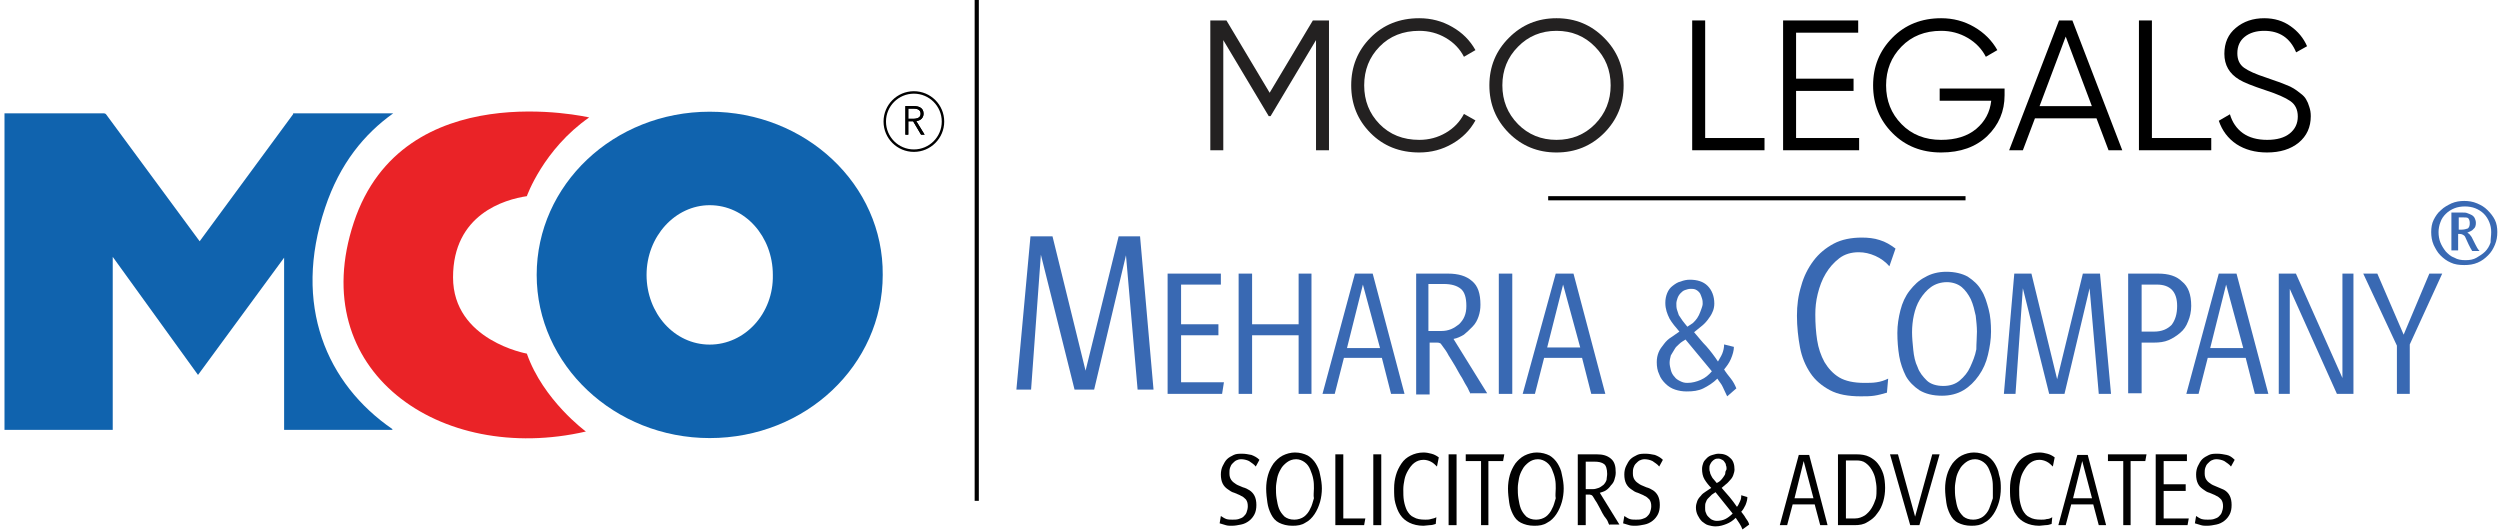 <svg width="599" height="127" viewBox="0 0 599 127" fill="none" xmlns="http://www.w3.org/2000/svg">
<g clip-path="url(#clip0_1605_2179)">
<path fill-rule="evenodd" clip-rule="evenodd" d="M170.045 82.565C161.596 82.565 154.916 75.099 154.916 65.865C154.916 56.63 161.793 49.164 170.045 49.164C178.493 49.164 185.173 56.63 185.173 65.865C185.37 75.099 178.493 82.565 170.045 82.565ZM170.045 26.766C147.057 26.766 128.588 44.252 128.588 65.865C128.588 87.477 147.254 104.963 170.045 104.963C193.032 104.963 211.501 87.477 211.501 65.865C211.697 44.252 193.032 26.766 170.045 26.766Z" fill="#1063AE"/>
<path fill-rule="evenodd" clip-rule="evenodd" d="M141.163 28.141C141.163 28.141 96.564 17.728 84.775 53.29C72.987 88.852 105.405 111.447 140.378 103.391C140.378 103.391 130.161 95.925 126.231 84.726C126.231 84.726 108.549 81.583 108.549 66.454C108.549 51.325 120.927 47.789 126.231 47.003C126.231 47.003 130.161 35.804 141.163 28.141Z" fill="#EA2327"/>
<path fill-rule="evenodd" clip-rule="evenodd" d="M77.898 49.754C81.435 39.144 87.329 32.071 94.206 27.159H70.236V27.355L47.837 57.809L25.243 27.159V27.355L25.046 27.159H1.076V102.998H27.011V61.542L47.444 89.834L68.074 61.739V102.998H94.009V102.802C78.291 91.996 70.039 73.134 77.898 49.754Z" fill="#1063AE"/>
<path fill-rule="evenodd" clip-rule="evenodd" d="M218.965 35.804C222.655 35.804 225.645 32.813 225.645 29.124C225.645 25.434 222.655 22.444 218.965 22.444C215.276 22.444 212.285 25.434 212.285 29.124C212.285 32.813 215.276 35.804 218.965 35.804ZM226.235 29.124C226.235 33.139 222.98 36.393 218.965 36.393C214.95 36.393 211.696 33.139 211.696 29.124C211.696 25.109 214.95 21.854 218.965 21.854C222.98 21.854 226.235 25.109 226.235 29.124Z" fill="black"/>
<path d="M217.629 32.26H216.934V25.42H218.943C219.278 25.42 219.587 25.452 219.87 25.517C220.16 25.581 220.408 25.687 220.614 25.835C220.827 25.977 220.991 26.164 221.107 26.396C221.223 26.628 221.281 26.911 221.281 27.246C221.281 27.497 221.236 27.726 221.146 27.932C221.055 28.138 220.933 28.318 220.779 28.473C220.624 28.621 220.44 28.74 220.228 28.83C220.015 28.92 219.783 28.978 219.532 29.004L221.532 32.26H220.682L218.788 29.062H217.629V32.26ZM217.629 28.463H218.837C219.397 28.463 219.829 28.363 220.131 28.164C220.434 27.957 220.585 27.651 220.585 27.246C220.585 27.02 220.543 26.83 220.46 26.676C220.376 26.521 220.26 26.396 220.112 26.299C219.964 26.202 219.783 26.132 219.571 26.087C219.358 26.041 219.123 26.019 218.866 26.019H217.629V28.463Z" fill="#010101"/>
<path fill-rule="evenodd" clip-rule="evenodd" d="M219.87 25.517C219.587 25.452 219.278 25.42 218.943 25.42H216.934V32.26H217.629V29.062H218.788L220.682 32.26H221.532L219.532 29.004C219.749 28.982 219.951 28.936 220.139 28.866C220.169 28.854 220.199 28.843 220.228 28.83C220.44 28.74 220.624 28.621 220.779 28.473C220.933 28.318 221.055 28.138 221.146 27.932C221.236 27.726 221.281 27.497 221.281 27.246C221.281 26.911 221.223 26.628 221.107 26.396C220.991 26.164 220.827 25.977 220.614 25.835C220.408 25.687 220.16 25.581 219.87 25.517ZM219.12 28.454C219.201 28.448 219.279 28.44 219.353 28.43C219.67 28.386 219.929 28.297 220.131 28.164C220.434 27.957 220.585 27.651 220.585 27.246C220.585 27.02 220.543 26.83 220.46 26.676C220.376 26.521 220.26 26.396 220.112 26.299C219.964 26.202 219.783 26.132 219.571 26.087C219.358 26.041 219.123 26.019 218.866 26.019H217.629V28.463H218.837C218.935 28.463 219.03 28.46 219.12 28.454Z" fill="black"/>
</g>
<path d="M234.527 120L233.527 120L233.527 -4.37114e-08L234.527 0L234.527 120Z" fill="black"/>
<path d="M543.177 36.533C540.333 36.533 537.89 35.867 535.846 34.534C533.832 33.171 532.425 31.305 531.625 28.936L534.291 27.381C534.854 29.306 535.89 30.817 537.401 31.912C538.912 32.979 540.852 33.512 543.221 33.512C545.532 33.512 547.324 33.008 548.597 32.001C549.901 30.965 550.552 29.602 550.552 27.914C550.552 26.285 549.96 25.055 548.775 24.226C547.59 23.397 545.635 22.538 542.91 21.649C539.682 20.583 537.549 19.724 536.512 19.072C534.143 17.65 532.958 15.592 532.958 12.896C532.958 10.26 533.876 8.187 535.713 6.676C537.549 5.136 539.815 4.366 542.51 4.366C544.939 4.366 547.042 5.003 548.82 6.276C550.597 7.52 551.915 9.12 552.774 11.075L550.152 12.541C548.731 9.105 546.183 7.387 542.51 7.387C540.585 7.387 539.03 7.861 537.845 8.809C536.66 9.757 536.068 11.075 536.068 12.763C536.068 14.303 536.601 15.459 537.668 16.229C538.734 16.999 540.496 17.784 542.955 18.583C544.08 18.968 544.88 19.25 545.354 19.427C545.858 19.576 546.568 19.842 547.487 20.227C548.434 20.583 549.131 20.909 549.575 21.205C550.019 21.471 550.552 21.856 551.174 22.36C551.826 22.834 552.285 23.323 552.552 23.826C552.848 24.3 553.1 24.892 553.307 25.603C553.544 26.285 553.662 27.025 553.662 27.825C553.662 30.461 552.7 32.579 550.774 34.178C548.849 35.748 546.317 36.533 543.177 36.533Z" fill="black"/>
<path d="M515.599 33.068H529.817V36H512.489V4.899H515.599V33.068Z" fill="black"/>
<path d="M505.208 36L502.32 28.358H487.569L484.681 36H481.393L493.345 4.899H496.544L508.495 36H505.208ZM488.679 25.426H501.209L494.944 8.764L488.679 25.426Z" fill="black"/>
<path d="M480.297 21.205V22.804C480.297 26.655 478.919 29.913 476.165 32.579C473.41 35.215 469.722 36.533 465.102 36.533C460.392 36.533 456.497 34.978 453.417 31.868C450.336 28.758 448.796 24.952 448.796 20.449C448.796 15.947 450.336 12.141 453.417 9.031C456.497 5.921 460.392 4.366 465.102 4.366C467.975 4.366 470.611 5.062 473.01 6.454C475.409 7.846 477.261 9.697 478.564 12.008L475.809 13.607C474.832 11.711 473.38 10.201 471.455 9.075C469.53 7.95 467.412 7.387 465.102 7.387C461.221 7.387 458.052 8.646 455.594 11.164C453.135 13.681 451.906 16.776 451.906 20.449C451.906 24.122 453.135 27.218 455.594 29.735C458.052 32.253 461.221 33.512 465.102 33.512C468.597 33.512 471.396 32.638 473.499 30.89C475.602 29.113 476.802 26.862 477.098 24.137H464.746V21.205H480.297Z" fill="black"/>
<path d="M430.34 33.068H445.446V36H427.23V4.899H445.224V7.831H430.34V18.85H444.113V21.782H430.34V33.068Z" fill="black"/>
<path d="M408.559 33.068H422.776V36H405.449V4.899H408.559V33.068Z" fill="black"/>
<path d="M384.357 31.868C381.247 34.978 377.441 36.533 372.939 36.533C368.436 36.533 364.63 34.978 361.52 31.868C358.41 28.728 356.855 24.922 356.855 20.449C356.855 15.977 358.41 12.185 361.52 9.075C364.63 5.936 368.436 4.366 372.939 4.366C377.441 4.366 381.247 5.936 384.357 9.075C387.467 12.185 389.022 15.977 389.022 20.449C389.022 24.922 387.467 28.728 384.357 31.868ZM363.697 29.735C366.185 32.253 369.266 33.512 372.939 33.512C376.611 33.512 379.692 32.253 382.18 29.735C384.668 27.188 385.912 24.093 385.912 20.449C385.912 16.806 384.668 13.726 382.18 11.208C379.692 8.661 376.611 7.387 372.939 7.387C369.266 7.387 366.185 8.661 363.697 11.208C361.209 13.726 359.965 16.806 359.965 20.449C359.965 24.093 361.209 27.188 363.697 29.735Z" fill="#232121"/>
<path d="M340.055 36.533C335.345 36.533 331.45 34.978 328.37 31.868C325.289 28.758 323.749 24.952 323.749 20.449C323.749 15.947 325.289 12.141 328.37 9.031C331.45 5.921 335.345 4.366 340.055 4.366C342.928 4.366 345.564 5.062 347.964 6.454C350.363 7.816 352.214 9.668 353.517 12.008L350.763 13.607C349.785 11.711 348.334 10.201 346.409 9.075C344.483 7.95 342.365 7.387 340.055 7.387C336.175 7.387 333.005 8.646 330.547 11.164C328.088 13.681 326.859 16.776 326.859 20.449C326.859 24.122 328.088 27.218 330.547 29.735C333.005 32.253 336.175 33.512 340.055 33.512C342.365 33.512 344.483 32.949 346.409 31.824C348.334 30.698 349.785 29.187 350.763 27.292L353.517 28.847C352.244 31.187 350.392 33.053 347.964 34.445C345.564 35.837 342.928 36.533 340.055 36.533Z" fill="#232121"/>
<path d="M318.426 4.899V36H315.316V9.609L304.431 27.825H303.986L293.101 9.609V36H289.991V4.899H293.856L304.209 22.227L314.561 4.899H318.426Z" fill="#232121"/>
<line x1="370.942" y1="47.5" x2="470.942" y2="47.5" stroke="black"/>
<path d="M272.57 93.35L269.783 61.166L262.156 93.35H257.462L249.394 61.02L247.047 93.35H243.527L246.901 56.631H252.181L260.102 88.816L268.023 56.631H273.157L276.384 93.35H272.57Z" fill="#3969B3"/>
<path d="M452.698 63.8C451.818 62.776 450.645 61.898 449.324 61.313C448.004 60.727 446.684 60.435 445.364 60.435C443.604 60.435 441.99 60.874 440.67 61.898C439.35 62.922 438.323 64.092 437.443 65.555C436.563 67.018 435.976 68.627 435.536 70.383C435.096 72.138 434.949 73.747 434.949 75.357C434.949 77.551 435.096 79.599 435.389 81.501C435.683 83.403 436.27 85.158 437.15 86.767C438.03 88.23 439.203 89.547 440.67 90.425C442.137 91.302 444.19 91.741 446.684 91.741C447.711 91.741 448.738 91.741 449.618 91.595C450.645 91.449 451.525 91.156 452.405 90.717L452.111 94.082C451.085 94.374 450.058 94.667 449.031 94.813C448.004 94.96 446.977 94.96 445.804 94.96C442.87 94.96 440.377 94.521 438.47 93.497C436.563 92.473 434.949 91.156 433.776 89.4C432.602 87.645 431.722 85.597 431.282 83.256C430.842 80.916 430.549 78.282 430.549 75.649C430.549 73.162 430.842 70.822 431.576 68.481C432.162 66.287 433.189 64.238 434.509 62.483C435.829 60.727 437.443 59.411 439.35 58.387C441.257 57.363 443.604 56.924 446.097 56.924C447.564 56.924 449.031 57.07 450.351 57.509C451.818 57.948 452.992 58.679 454.165 59.557L452.698 63.8Z" fill="#3969B3"/>
<path d="M279.758 94.374V65.555H292.52V68.188H282.985V77.697H291.933V80.33H282.985V91.595H293.253L292.813 94.374H279.758Z" fill="#3969B3"/>
<path d="M311.15 94.374V80.33H300.002V94.374H296.775V65.555H300.002V77.697H311.15V65.555H314.23V94.374H311.15Z" fill="#3969B3"/>
<path d="M333.298 94.374L331.098 85.743H322.003L319.803 94.374H316.87L324.644 65.555H328.898L336.525 94.374H333.298ZM326.551 68.188L322.737 83.403H330.658L326.551 68.188Z" fill="#3969B3"/>
<path d="M352.367 94.374C352.22 94.082 351.927 93.643 351.634 92.912C351.194 92.18 350.754 91.448 350.314 90.571C349.727 89.693 349.287 88.815 348.7 87.791C348.113 86.767 347.527 85.889 347.086 85.158C346.646 84.28 346.206 83.695 345.766 83.11C345.326 82.525 345.18 82.232 345.033 82.232C344.74 82.086 344.446 82.086 344.299 82.086C344.153 82.086 343.859 82.086 343.566 82.086H342.539V94.521H339.312V65.555H346.94C349.433 65.555 351.34 66.14 352.66 67.31C354.127 68.481 354.714 70.383 354.714 73.016C354.714 74.04 354.567 74.918 354.274 75.795C353.981 76.673 353.541 77.551 352.807 78.282C352.074 79.014 351.487 79.599 350.754 80.184C350.02 80.623 349.14 81.062 348.26 81.208L356.328 94.228H352.367V94.374ZM351.34 73.308C351.34 71.26 350.9 69.944 350.02 69.212C349.14 68.481 347.82 68.042 345.913 68.042H342.246V79.306H345.326C346.206 79.306 346.94 79.16 347.673 78.868C348.407 78.575 348.993 78.136 349.58 77.697C350.167 77.112 350.607 76.527 350.9 75.795C351.194 75.064 351.34 74.332 351.34 73.308Z" fill="#3969B3"/>
<path d="M359.115 94.374V65.555H362.342V94.374H359.115Z" fill="#3969B3"/>
<path d="M381.264 94.374L379.064 85.743H369.969L367.769 94.374H364.835L372.756 65.555H377.01L384.638 94.374H381.264ZM374.516 68.188L370.702 83.256H378.623L374.516 68.188Z" fill="#3969B3"/>
<path d="M413.828 94.96C413.535 94.228 413.095 93.497 412.802 92.765C412.508 92.034 411.922 91.448 411.481 90.717C410.455 91.741 409.281 92.472 408.108 93.058C406.934 93.643 405.614 93.789 404.147 93.789C403.12 93.789 402.24 93.643 401.36 93.35C400.48 93.058 399.747 92.619 399.013 91.887C398.427 91.302 397.84 90.571 397.546 89.693C397.106 88.815 396.96 87.791 396.96 86.767C396.96 85.889 397.106 85.158 397.4 84.427C397.693 83.695 398.133 83.11 398.72 82.378C399.16 81.793 399.747 81.208 400.48 80.769C401.067 80.33 401.8 79.891 402.387 79.453C401.507 78.429 400.627 77.404 400.04 76.38C399.453 75.21 399.013 74.04 399.013 72.577C399.013 71.699 399.16 70.968 399.453 70.236C399.747 69.505 400.187 68.92 400.774 68.481C401.36 68.042 401.947 67.603 402.68 67.457C403.414 67.164 404.147 67.018 404.881 67.018C406.641 67.018 408.108 67.457 409.135 68.481C410.161 69.505 410.748 70.968 410.748 72.723C410.748 73.455 410.601 74.186 410.308 74.771C410.015 75.503 409.575 76.088 409.135 76.673C408.694 77.258 408.108 77.843 407.521 78.282C406.934 78.721 406.494 79.16 405.907 79.599C406.934 80.769 407.814 81.94 408.841 82.964C409.868 84.134 410.748 85.304 411.628 86.621C411.922 86.036 412.362 85.451 412.655 84.719C412.948 83.988 413.095 83.256 413.095 82.525L415.442 83.11C415.442 83.988 415.149 85.012 414.709 86.036C414.269 87.06 413.682 87.791 413.095 88.523C413.535 89.254 414.122 89.986 414.709 90.717C415.295 91.448 415.735 92.326 416.029 93.058L413.828 94.96ZM403.854 81.354C403.414 81.647 402.827 81.94 402.387 82.378C401.947 82.817 401.507 83.11 401.214 83.695C400.92 84.134 400.627 84.719 400.333 85.158C400.187 85.743 400.04 86.328 400.04 86.913C400.04 87.499 400.187 88.084 400.333 88.669C400.48 89.254 400.774 89.839 401.214 90.278C401.507 90.717 401.947 91.01 402.534 91.302C403.12 91.595 403.561 91.741 404.294 91.741C405.467 91.741 406.494 91.448 407.521 91.01C408.548 90.571 409.428 89.839 410.161 88.962L403.854 81.354ZM407.961 72.87C407.961 72.431 407.961 71.992 407.814 71.553C407.668 71.114 407.521 70.675 407.374 70.382C407.228 70.09 406.788 69.651 406.494 69.505C406.054 69.212 405.614 69.212 405.027 69.212C404.587 69.212 404.147 69.359 403.707 69.505C403.267 69.651 402.974 69.944 402.68 70.236C402.387 70.529 402.094 70.968 401.947 71.407C401.8 71.845 401.654 72.284 401.654 72.723C401.654 73.162 401.654 73.747 401.8 74.186C401.947 74.625 402.094 75.064 402.24 75.503C402.534 75.942 402.827 76.38 403.12 76.819C403.414 77.258 403.854 77.697 404.294 78.282C404.734 77.99 405.174 77.697 405.614 77.404C406.054 76.966 406.348 76.673 406.641 76.234C406.934 75.795 407.228 75.21 407.374 74.771C407.521 74.332 407.961 73.308 407.961 72.87Z" fill="#3969B3"/>
<path d="M477.05 79.453C477.05 81.355 476.756 83.11 476.316 85.012C475.876 86.914 475.143 88.523 474.116 89.986C473.089 91.449 471.916 92.619 470.449 93.497C468.982 94.374 467.222 94.813 465.315 94.813C463.115 94.813 461.354 94.374 459.888 93.497C458.567 92.619 457.394 91.449 456.661 90.132C455.927 88.669 455.34 87.06 455.047 85.304C454.754 83.549 454.607 81.647 454.607 79.745C454.607 77.844 454.9 76.088 455.34 74.333C455.78 72.577 456.514 70.968 457.541 69.651C458.567 68.335 459.741 67.164 461.208 66.433C462.675 65.555 464.435 65.116 466.342 65.116C468.395 65.116 470.155 65.555 471.476 66.287C472.796 67.164 473.969 68.188 474.703 69.505C475.583 70.822 476.023 72.431 476.463 74.04C476.903 75.649 477.05 77.551 477.05 79.453ZM473.676 79.453C473.676 78.282 473.529 76.966 473.383 75.649C473.089 74.333 472.796 73.016 472.209 71.699C471.622 70.529 470.889 69.505 470.009 68.773C469.129 68.042 467.809 67.603 466.488 67.603C465.022 67.603 463.701 68.042 462.675 68.773C461.648 69.505 460.768 70.529 460.034 71.699C459.301 72.87 458.861 74.186 458.567 75.503C458.274 76.82 458.127 78.282 458.127 79.599C458.127 80.916 458.274 82.379 458.421 83.841C458.567 85.304 458.861 86.767 459.448 87.938C459.888 89.254 460.768 90.278 461.648 91.156C462.528 92.034 463.995 92.473 465.608 92.473C467.222 92.473 468.542 92.034 469.569 91.156C470.596 90.278 471.476 89.254 472.062 87.938C472.649 86.621 473.236 85.304 473.529 83.695C473.529 82.232 473.676 80.769 473.676 79.453Z" fill="#3969B3"/>
<path d="M502.866 94.375L500.666 69.066L494.652 94.375H490.984L484.677 69.066L482.917 94.375H480.13L482.623 65.555H486.731L492.891 90.864L499.052 65.555H503.159L505.8 94.375H502.866Z" fill="#3969B3"/>
<path d="M525.015 73.309C525.015 74.625 524.722 75.942 524.282 76.966C523.842 78.136 523.255 79.014 522.375 79.745C521.495 80.477 520.615 81.062 519.588 81.501C518.561 81.94 517.388 82.086 516.068 82.086H513.134V94.228H509.907V65.555H517.094C519.588 65.555 521.495 66.14 522.815 67.457C524.282 68.627 525.015 70.529 525.015 73.309ZM521.642 73.309C521.642 69.944 520.028 68.188 516.801 68.188H513.134V79.453H516.068C517.974 79.453 519.295 78.868 520.321 77.844C521.201 76.673 521.642 75.21 521.642 73.309Z" fill="#3969B3"/>
<path d="M540.271 94.375L538.071 85.743H528.976L526.776 94.375H523.842L531.616 65.555H535.87L543.498 94.375H540.271ZM533.377 68.188L529.563 83.403H537.484L533.377 68.188Z" fill="#3969B3"/>
<path d="M559.926 94.375L548.631 69.213V94.375H545.99V65.555H550.098L561.246 90.571V65.555H563.886V94.375H559.926Z" fill="#3969B3"/>
<path d="M577.381 82.525V94.375H574.3V82.818L566.233 65.555H569.606L575.914 80.184L582.074 65.555H585.155L577.381 82.525Z" fill="#3969B3"/>
<path d="M300.88 111.783C300.44 111.198 299.853 110.905 299.267 110.466C298.68 110.174 297.946 110.028 297.36 110.028C296.92 110.028 296.48 110.174 296.186 110.32C295.893 110.466 295.6 110.759 295.306 111.052C295.013 111.344 294.866 111.637 294.719 112.076C294.573 112.515 294.573 112.953 294.573 113.392C294.573 114.124 294.719 114.563 295.013 115.001C295.306 115.44 295.746 115.733 296.186 116.026C296.626 116.318 297.213 116.464 297.8 116.757C298.387 116.903 298.973 117.196 299.413 117.488C299.853 117.781 300.293 118.22 300.587 118.805C300.88 119.39 301.027 120.122 301.027 120.999C301.027 121.877 300.88 122.609 300.587 123.194C300.293 123.779 299.853 124.364 299.267 124.803C298.68 125.242 298.093 125.534 297.36 125.681C296.626 125.827 295.893 125.973 295.159 125.973C294.719 125.973 294.133 125.973 293.693 125.827C293.253 125.681 292.666 125.534 292.226 125.388L292.519 123.633C292.959 123.925 293.399 124.218 293.839 124.364C294.279 124.51 294.866 124.51 295.306 124.51C295.746 124.51 296.333 124.51 296.773 124.364C297.213 124.218 297.653 124.072 297.946 123.779C298.24 123.486 298.533 123.194 298.68 122.755C298.827 122.316 298.973 121.877 298.973 121.292C298.973 120.561 298.827 120.122 298.533 119.683C298.24 119.39 297.8 118.951 297.36 118.805C296.92 118.512 296.333 118.366 295.746 118.074C295.159 117.927 294.719 117.635 294.133 117.196C293.693 116.903 293.253 116.464 292.959 115.879C292.666 115.294 292.519 114.563 292.519 113.685C292.519 112.953 292.666 112.222 292.959 111.637C293.253 111.052 293.546 110.466 293.986 110.028C294.426 109.589 295.013 109.296 295.6 109.004C296.186 108.711 296.92 108.711 297.653 108.711C298.387 108.711 299.12 108.857 299.853 109.004C300.587 109.296 301.174 109.589 301.76 110.174L300.88 111.783Z" fill="#010101"/>
<path d="M316.722 117.05C316.722 118.074 316.575 119.244 316.282 120.268C315.988 121.292 315.548 122.316 314.962 123.194C314.375 124.072 313.641 124.803 312.761 125.242C311.881 125.827 310.854 125.973 309.681 125.973C308.361 125.973 307.334 125.681 306.454 125.242C305.574 124.803 304.987 124.072 304.547 123.194C304.107 122.316 303.814 121.438 303.667 120.414C303.52 119.39 303.374 118.22 303.374 117.05C303.374 116.026 303.52 114.855 303.814 113.831C304.107 112.807 304.547 111.929 305.134 111.052C305.72 110.32 306.454 109.589 307.334 109.15C308.214 108.711 309.241 108.418 310.268 108.418C311.441 108.418 312.468 108.711 313.348 109.15C314.082 109.589 314.815 110.32 315.255 111.052C315.695 111.783 316.135 112.661 316.282 113.685C316.575 115.002 316.722 116.026 316.722 117.05ZM314.815 117.05C314.815 116.318 314.815 115.587 314.668 114.855C314.522 113.978 314.228 113.246 313.935 112.515C313.641 111.783 313.201 111.198 312.615 110.759C312.028 110.32 311.295 110.028 310.561 110.028C309.681 110.028 308.948 110.32 308.361 110.759C307.774 111.198 307.187 111.783 306.894 112.368C306.454 113.1 306.161 113.831 306.014 114.563C305.867 115.44 305.72 116.172 305.72 116.903C305.72 117.635 305.72 118.513 305.867 119.39C306.014 120.268 306.161 121.146 306.454 121.877C306.747 122.609 307.187 123.194 307.774 123.779C308.361 124.218 309.094 124.511 310.121 124.511C311.001 124.511 311.881 124.218 312.468 123.779C313.055 123.34 313.641 122.609 313.935 121.877C314.375 121.146 314.522 120.268 314.815 119.39C314.668 118.659 314.815 117.927 314.815 117.05Z" fill="#010101"/>
<path d="M319.948 125.827V108.857H321.855V124.218H327.136L326.843 125.827H319.948Z" fill="#010101"/>
<path d="M329.043 125.827V108.857H330.95V125.827H329.043Z" fill="#010101"/>
<path d="M344.298 111.783C343.858 111.344 343.418 110.905 342.831 110.613C342.244 110.32 341.658 110.174 341.071 110.174C340.191 110.174 339.457 110.467 338.871 110.905C338.284 111.344 337.844 111.929 337.404 112.661C336.964 113.392 336.67 114.124 336.524 114.855C336.377 115.587 336.23 116.464 336.23 117.196C336.23 118.22 336.23 119.098 336.377 119.975C336.524 120.853 336.817 121.731 337.11 122.316C337.55 123.048 337.991 123.633 338.724 123.925C339.457 124.364 340.337 124.511 341.511 124.511C341.951 124.511 342.391 124.511 342.831 124.364C343.271 124.218 343.711 124.218 344.151 123.925L344.005 125.535C343.565 125.681 343.124 125.827 342.538 125.827C342.098 125.827 341.511 125.973 341.071 125.973C339.751 125.973 338.577 125.681 337.697 125.242C336.817 124.803 336.084 124.218 335.497 123.34C334.91 122.462 334.617 121.585 334.323 120.561C334.03 119.537 334.03 118.366 334.03 117.05C334.03 115.879 334.177 114.855 334.47 113.831C334.763 112.807 335.204 111.929 335.79 111.052C336.377 110.174 337.11 109.589 337.991 109.15C338.871 108.711 339.897 108.418 341.071 108.418C341.804 108.418 342.391 108.565 342.978 108.711C343.565 108.857 344.151 109.15 344.738 109.589L344.298 111.783Z" fill="#010101"/>
<path d="M347.086 125.827V108.857H348.993V125.827H347.086Z" fill="#010101"/>
<path d="M356.619 110.466V125.827H354.859V110.466H351.192V108.857H360.433L360.14 110.466H356.619Z" fill="#010101"/>
<path d="M374.663 117.05C374.663 118.074 374.516 119.244 374.223 120.268C373.93 121.292 373.49 122.316 372.903 123.194C372.316 124.072 371.583 124.803 370.703 125.242C369.823 125.827 368.796 125.973 367.622 125.973C366.302 125.973 365.275 125.681 364.395 125.242C363.515 124.803 362.928 124.072 362.488 123.194C362.048 122.316 361.755 121.438 361.608 120.414C361.461 119.39 361.315 118.22 361.315 117.05C361.315 116.026 361.461 114.855 361.755 113.831C362.048 112.807 362.488 111.929 363.075 111.052C363.662 110.32 364.395 109.589 365.275 109.15C366.155 108.711 367.182 108.418 368.209 108.418C369.382 108.418 370.409 108.711 371.289 109.15C372.023 109.589 372.756 110.32 373.196 111.052C373.636 111.783 374.076 112.661 374.223 113.685C374.516 115.002 374.663 116.026 374.663 117.05ZM372.756 117.05C372.756 116.318 372.756 115.587 372.61 114.855C372.463 113.978 372.169 113.246 371.876 112.515C371.583 111.783 371.143 111.198 370.556 110.759C369.969 110.32 369.236 110.028 368.502 110.028C367.622 110.028 366.889 110.32 366.302 110.759C365.715 111.198 365.129 111.783 364.835 112.368C364.395 113.1 364.102 113.831 363.955 114.563C363.808 115.44 363.662 116.172 363.662 116.903C363.662 117.635 363.662 118.513 363.808 119.39C363.955 120.268 364.102 121.146 364.395 121.877C364.689 122.609 365.129 123.194 365.715 123.779C366.302 124.218 367.036 124.511 368.062 124.511C368.942 124.511 369.823 124.218 370.409 123.779C370.996 123.34 371.583 122.609 371.876 121.877C372.316 121.146 372.463 120.268 372.756 119.39C372.61 118.659 372.756 117.927 372.756 117.05Z" fill="#010101"/>
<path d="M385.663 125.827C385.516 125.681 385.369 125.388 385.223 124.949C385.076 124.51 384.636 124.072 384.342 123.633C384.049 123.194 383.756 122.609 383.462 122.023C383.169 121.438 382.876 120.999 382.582 120.414C382.289 119.975 381.996 119.536 381.849 119.244C381.702 118.951 381.555 118.805 381.409 118.659C381.262 118.659 381.115 118.512 380.969 118.512C380.822 118.512 380.675 118.512 380.529 118.512H379.942V125.827H378.035V108.857H382.582C384.049 108.857 385.076 109.15 385.956 109.881C386.836 110.613 387.129 111.637 387.129 113.246C387.129 113.831 386.983 114.416 386.836 114.855C386.689 115.44 386.396 115.879 385.956 116.318C385.663 116.757 385.223 117.196 384.783 117.488C384.342 117.781 383.756 117.927 383.316 118.074L388.01 125.681H385.663V125.827ZM385.076 113.539C385.076 112.368 384.783 111.49 384.342 111.198C383.756 110.759 383.022 110.613 381.996 110.613H379.942V117.196H381.702C382.142 117.196 382.582 117.05 383.022 116.903C383.462 116.757 383.756 116.464 384.196 116.172C384.489 115.879 384.783 115.44 384.929 115.001C384.929 114.563 385.076 114.124 385.076 113.539Z" fill="#010101"/>
<path d="M397.546 111.783C397.106 111.198 396.519 110.905 395.932 110.466C395.345 110.174 394.612 110.028 394.025 110.028C393.585 110.028 393.145 110.174 392.852 110.32C392.558 110.466 392.265 110.759 391.972 111.052C391.678 111.344 391.532 111.637 391.385 112.076C391.238 112.515 391.238 112.953 391.238 113.392C391.238 114.124 391.385 114.563 391.678 115.001C391.972 115.44 392.412 115.733 392.852 116.026C393.292 116.318 393.878 116.464 394.465 116.757C395.052 116.903 395.639 117.196 396.079 117.488C396.519 117.781 396.959 118.22 397.252 118.805C397.546 119.39 397.692 120.122 397.692 120.999C397.692 121.877 397.546 122.609 397.252 123.194C396.959 123.779 396.519 124.364 395.932 124.803C395.345 125.242 394.759 125.534 394.025 125.681C393.292 125.827 392.558 125.973 391.825 125.973C391.385 125.973 390.798 125.973 390.358 125.827C389.918 125.681 389.331 125.534 388.891 125.388L389.185 123.633C389.625 123.925 390.065 124.218 390.505 124.364C390.945 124.51 391.531 124.51 391.972 124.51C392.412 124.51 392.998 124.51 393.438 124.364C393.878 124.218 394.319 124.072 394.612 123.779C394.905 123.486 395.199 123.194 395.345 122.755C395.492 122.316 395.639 121.877 395.639 121.292C395.639 120.561 395.492 120.122 395.199 119.683C394.905 119.39 394.465 118.951 394.025 118.805C393.585 118.512 392.998 118.366 392.412 118.074C391.825 117.927 391.385 117.635 390.798 117.196C390.358 116.903 389.918 116.464 389.625 115.879C389.331 115.294 389.185 114.563 389.185 113.685C389.185 112.953 389.331 112.222 389.625 111.637C389.918 111.052 390.211 110.466 390.651 110.028C391.091 109.589 391.678 109.296 392.265 109.004C392.852 108.711 393.585 108.711 394.319 108.711C395.052 108.711 395.785 108.857 396.519 109.004C397.252 109.296 397.839 109.589 398.426 110.174L397.546 111.783Z" fill="#010101"/>
<path d="M417.494 126.851C417.347 126.412 417.053 125.827 416.76 125.388C416.467 124.949 416.173 124.51 415.88 124.072C415.147 124.803 414.413 125.242 413.68 125.534C412.946 125.827 412.066 126.12 411.039 126.12C410.453 126.12 409.719 125.973 409.279 125.827C408.692 125.681 408.252 125.242 407.812 124.949C407.372 124.51 407.079 124.072 406.786 123.486C406.492 122.901 406.346 122.316 406.346 121.585C406.346 120.999 406.492 120.561 406.639 120.122C406.786 119.683 407.079 119.244 407.519 118.805C407.812 118.366 408.252 118.074 408.692 117.781C409.133 117.488 409.573 117.196 410.013 116.903C409.426 116.318 408.839 115.587 408.399 114.855C407.959 114.124 407.812 113.246 407.812 112.368C407.812 111.783 407.959 111.344 408.106 110.905C408.252 110.466 408.692 110.028 408.986 109.735C409.279 109.442 409.719 109.15 410.306 109.004C410.893 108.857 411.186 108.711 411.773 108.711C412.946 108.711 413.826 109.004 414.56 109.735C415.293 110.32 415.587 111.344 415.587 112.515C415.587 112.953 415.44 113.392 415.293 113.831C415.147 114.27 414.853 114.709 414.56 115.001C414.266 115.294 413.973 115.733 413.533 116.026C413.24 116.318 412.8 116.611 412.506 116.903C413.093 117.635 413.826 118.366 414.413 119.098C415 119.829 415.587 120.561 416.173 121.438C416.467 121.146 416.613 120.707 416.907 120.122C417.2 119.537 417.2 119.098 417.2 118.659L418.667 119.098C418.667 119.683 418.52 120.268 418.227 120.999C417.934 121.585 417.64 122.17 417.2 122.609C417.494 123.048 417.934 123.486 418.227 124.072C418.667 124.657 418.96 125.096 419.107 125.681L417.494 126.851ZM411.039 117.927C410.746 118.074 410.453 118.366 410.159 118.512C409.866 118.805 409.573 119.098 409.279 119.39C408.986 119.683 408.839 119.975 408.692 120.414C408.546 120.707 408.546 121.146 408.546 121.585C408.546 122.023 408.546 122.462 408.692 122.755C408.839 123.194 408.986 123.486 409.279 123.779C409.573 124.072 409.866 124.364 410.159 124.51C410.453 124.657 410.893 124.803 411.333 124.803C412.066 124.803 412.8 124.657 413.386 124.364C413.973 124.072 414.56 123.633 415.147 123.048L411.039 117.927ZM413.68 112.368C413.68 112.076 413.68 111.783 413.533 111.49C413.533 111.198 413.386 110.905 413.24 110.759C413.093 110.466 412.946 110.32 412.653 110.174C412.36 110.028 412.066 109.881 411.773 109.881C411.479 109.881 411.186 109.881 410.893 110.028C410.599 110.174 410.453 110.32 410.159 110.613C410.013 110.759 409.866 111.052 409.719 111.344C409.573 111.637 409.573 111.929 409.573 112.222C409.573 112.515 409.573 112.807 409.719 113.1C409.719 113.392 409.866 113.685 410.013 113.977C410.159 114.27 410.306 114.563 410.599 114.855C410.893 115.148 411.039 115.44 411.333 115.733C411.626 115.587 411.92 115.44 412.213 115.148C412.506 114.855 412.653 114.709 412.946 114.27C413.24 113.831 413.386 113.685 413.386 113.246C413.386 112.807 413.68 112.661 413.68 112.368Z" fill="#010101"/>
<path d="M436.122 125.827L434.802 120.853H429.522L428.202 125.827H426.441L430.989 109.004H433.482L437.883 125.827H436.122ZM432.162 110.467L429.962 119.39H434.509L432.162 110.467Z" fill="#010101"/>
<path d="M451.671 116.903C451.671 118.074 451.525 119.098 451.231 120.122C450.938 121.146 450.498 122.17 449.765 123.047C449.178 123.925 448.444 124.51 447.418 125.096C446.537 125.681 445.511 125.827 444.337 125.827H440.377V108.857H444.777C445.951 108.857 446.978 109.003 447.858 109.442C448.738 109.881 449.471 110.466 449.911 111.052C450.498 111.783 450.938 112.661 451.231 113.539C451.525 114.416 451.671 115.733 451.671 116.903ZM449.618 117.05C449.618 116.318 449.471 115.44 449.324 114.709C449.178 113.977 448.884 113.246 448.444 112.514C448.004 111.783 447.564 111.344 446.978 110.905C446.391 110.466 445.657 110.32 444.777 110.32H442.284V124.218H444.484C445.364 124.218 446.097 123.925 446.831 123.486C447.418 123.047 448.004 122.462 448.444 121.731C448.884 120.999 449.178 120.268 449.471 119.39C449.618 118.659 449.618 117.927 449.618 117.05Z" fill="#010101"/>
<path d="M459.886 125.827H457.686L452.846 108.857H454.752L458.86 123.779L462.967 108.857H464.727L459.886 125.827Z" fill="#010101"/>
<path d="M479.395 117.05C479.395 118.074 479.248 119.244 478.955 120.268C478.662 121.292 478.222 122.316 477.635 123.194C477.048 124.072 476.315 124.803 475.435 125.242C474.555 125.827 473.528 125.973 472.354 125.973C471.034 125.973 470.007 125.681 469.127 125.242C468.247 124.803 467.66 124.072 467.22 123.194C466.78 122.316 466.487 121.438 466.34 120.414C466.193 119.39 466.047 118.22 466.047 117.05C466.047 116.026 466.194 114.855 466.487 113.831C466.78 112.807 467.22 111.929 467.807 111.052C468.394 110.32 469.127 109.589 470.007 109.15C470.887 108.711 471.914 108.418 472.941 108.418C474.114 108.418 475.141 108.711 476.021 109.15C476.755 109.589 477.488 110.32 477.928 111.052C478.368 111.783 478.808 112.661 478.955 113.685C479.395 115.002 479.395 116.026 479.395 117.05ZM477.488 117.05C477.488 116.318 477.488 115.587 477.342 114.855C477.195 113.978 476.901 113.246 476.608 112.515C476.315 111.783 475.875 111.198 475.288 110.759C474.701 110.32 473.968 110.028 473.234 110.028C472.354 110.028 471.621 110.32 471.034 110.759C470.447 111.198 469.861 111.783 469.567 112.368C469.127 113.1 468.834 113.831 468.687 114.563C468.54 115.44 468.394 116.172 468.394 116.903C468.394 117.635 468.394 118.513 468.54 119.39C468.687 120.268 468.834 121.146 469.127 121.877C469.421 122.609 469.861 123.194 470.447 123.779C471.034 124.218 471.768 124.511 472.794 124.511C473.674 124.511 474.555 124.218 475.141 123.779C475.728 123.34 476.315 122.609 476.608 121.877C476.901 121.146 477.195 120.268 477.488 119.39C477.488 118.659 477.488 117.927 477.488 117.05Z" fill="#010101"/>
<path d="M491.863 111.783C491.423 111.344 490.983 110.905 490.396 110.613C489.809 110.32 489.223 110.174 488.636 110.174C487.756 110.174 487.022 110.467 486.436 110.905C485.849 111.344 485.409 111.929 484.969 112.661C484.529 113.392 484.235 114.124 484.089 114.855C483.942 115.587 483.795 116.464 483.795 117.196C483.795 118.22 483.795 119.098 483.942 119.975C484.089 120.853 484.382 121.731 484.675 122.316C485.115 123.048 485.555 123.633 486.289 123.925C487.022 124.364 487.902 124.511 489.076 124.511C489.516 124.511 489.956 124.511 490.396 124.364C490.836 124.364 491.276 124.218 491.716 123.925L491.57 125.535C491.129 125.681 490.689 125.827 490.103 125.827C489.663 125.827 489.076 125.973 488.636 125.973C487.316 125.973 486.142 125.681 485.262 125.242C484.382 124.803 483.649 124.218 483.062 123.34C482.475 122.609 482.182 121.585 481.888 120.561C481.595 119.537 481.595 118.366 481.595 117.05C481.595 115.879 481.742 114.855 482.035 113.831C482.328 112.807 482.768 111.929 483.355 111.052C483.942 110.174 484.675 109.589 485.555 109.15C486.436 108.711 487.462 108.418 488.636 108.418C489.369 108.418 489.956 108.565 490.543 108.711C491.129 108.857 491.716 109.15 492.303 109.589L491.863 111.783Z" fill="#010101"/>
<path d="M502.864 125.827L501.543 120.853H496.263L494.943 125.827H493.182L497.73 109.004H500.223L504.624 125.827H502.864ZM498.903 110.467L496.703 119.39H501.25L498.903 110.467Z" fill="#010101"/>
<path d="M510.493 110.466V125.827H508.732V110.466H505.065V108.857H514.306L514.013 110.466H510.493Z" fill="#010101"/>
<path d="M516.507 125.827V108.857H523.987V110.466H518.413V116.025H523.694V117.635H518.413V124.218H524.428L524.134 125.827H516.507Z" fill="#010101"/>
<path d="M534.548 111.783C534.108 111.198 533.521 110.905 532.934 110.466C532.348 110.174 531.614 110.028 531.027 110.028C530.587 110.028 530.147 110.174 529.854 110.32C529.56 110.466 529.267 110.759 528.974 111.052C528.68 111.344 528.534 111.637 528.387 112.076C528.24 112.515 528.24 112.953 528.24 113.392C528.24 114.124 528.387 114.563 528.68 115.001C528.974 115.44 529.414 115.733 529.854 116.026C530.294 116.318 530.881 116.464 531.467 116.757C532.054 117.05 532.641 117.196 533.081 117.488C533.521 117.781 533.961 118.22 534.254 118.805C534.548 119.39 534.694 120.122 534.694 120.999C534.694 121.877 534.548 122.609 534.254 123.194C533.961 123.779 533.521 124.364 532.934 124.803C532.348 125.242 531.761 125.534 531.027 125.681C530.294 125.827 529.56 125.973 528.827 125.973C528.387 125.973 527.8 125.973 527.36 125.827C526.92 125.681 526.333 125.534 525.893 125.388L526.187 123.633C526.627 123.925 527.067 124.218 527.507 124.364C528.094 124.51 528.534 124.51 528.974 124.51C529.414 124.51 530.001 124.51 530.441 124.364C530.881 124.218 531.321 124.072 531.614 123.779C531.907 123.486 532.201 123.194 532.347 122.755C532.494 122.316 532.641 121.877 532.641 121.292C532.641 120.561 532.494 120.122 532.201 119.683C531.907 119.39 531.467 118.951 531.027 118.805C530.587 118.512 530.001 118.366 529.414 118.074C528.827 117.927 528.387 117.635 527.8 117.196C527.214 116.757 526.92 116.464 526.627 115.879C526.333 115.294 526.187 114.563 526.187 113.685C526.187 112.953 526.333 112.222 526.627 111.637C526.92 111.052 527.214 110.466 527.654 110.028C528.094 109.589 528.68 109.296 529.267 109.004C529.854 108.711 530.587 108.711 531.321 108.711C532.054 108.711 532.788 108.857 533.521 109.004C534.254 109.15 534.841 109.589 535.428 110.174L534.548 111.783Z" fill="#010101"/>
<path d="M598.356 55.607C598.356 56.631 598.21 57.655 597.77 58.679C597.33 59.703 596.89 60.435 596.156 61.166C595.423 61.898 594.689 62.483 593.663 62.922C592.636 63.361 591.609 63.507 590.435 63.507C589.262 63.507 588.089 63.361 587.208 62.922C586.182 62.483 585.448 61.898 584.715 61.166C583.981 60.435 583.541 59.557 583.101 58.679C582.661 57.655 582.515 56.631 582.515 55.607C582.515 54.583 582.661 53.559 583.101 52.681C583.541 51.803 584.128 50.926 584.861 50.341C585.595 49.609 586.475 49.17 587.355 48.731C588.382 48.292 589.409 48.146 590.435 48.146C591.462 48.146 592.489 48.292 593.516 48.731C594.543 49.17 595.276 49.609 596.009 50.341C596.743 51.072 597.33 51.803 597.77 52.681C598.21 53.559 598.356 54.583 598.356 55.607ZM596.89 55.607C596.89 54.729 596.743 53.998 596.45 53.266C596.156 52.535 595.716 51.803 595.129 51.218C594.543 50.633 593.809 50.194 593.076 49.902C592.342 49.609 591.462 49.463 590.582 49.463C589.702 49.463 588.822 49.609 588.089 49.902C587.355 50.194 586.622 50.633 586.035 51.218C585.448 51.803 585.008 52.389 584.715 53.266C584.421 53.998 584.275 54.876 584.275 55.607C584.275 56.485 584.421 57.363 584.715 58.094C585.008 58.825 585.448 59.557 586.035 60.288C586.622 60.874 587.208 61.459 588.089 61.751C588.822 62.19 589.702 62.337 590.729 62.337C591.756 62.337 592.636 62.19 593.369 61.751C594.103 61.312 594.836 60.874 595.423 60.288C596.009 59.703 596.45 58.972 596.743 58.094C596.743 57.216 596.89 56.485 596.89 55.607ZM592.342 60.142C592.049 59.703 591.756 59.118 591.462 58.533C591.169 57.948 591.022 57.509 590.729 56.924C590.582 56.485 590.289 56.339 589.995 56.192C589.702 56.046 589.409 56.046 588.969 56.046V59.996H587.355V50.926H589.995C590.435 50.926 590.876 50.926 591.169 51.072C591.609 51.218 591.902 51.365 592.196 51.511C592.489 51.657 592.782 51.95 592.929 52.242C593.076 52.535 593.222 52.974 593.222 53.413C593.222 53.998 593.076 54.583 592.636 54.876C592.342 55.315 591.756 55.461 591.169 55.753C591.462 55.9 591.609 56.046 591.756 56.192C591.902 56.339 592.049 56.631 592.196 56.777C592.489 57.363 592.782 57.948 593.076 58.533C593.369 59.118 593.663 59.703 594.103 60.142H592.342ZM591.756 53.413C591.756 52.974 591.609 52.535 591.462 52.389C591.316 52.096 590.876 52.096 590.289 52.096H589.115V55.022H589.849C590.435 55.022 590.876 54.876 591.316 54.729C591.609 54.437 591.756 54.144 591.756 53.413Z" fill="#3969B3"/>
<defs>
<clipPath id="clip0_1605_2179">
<rect width="225.882" height="84" fill="white" transform="translate(0.645 21.425)"/>
</clipPath>
</defs>
</svg>
